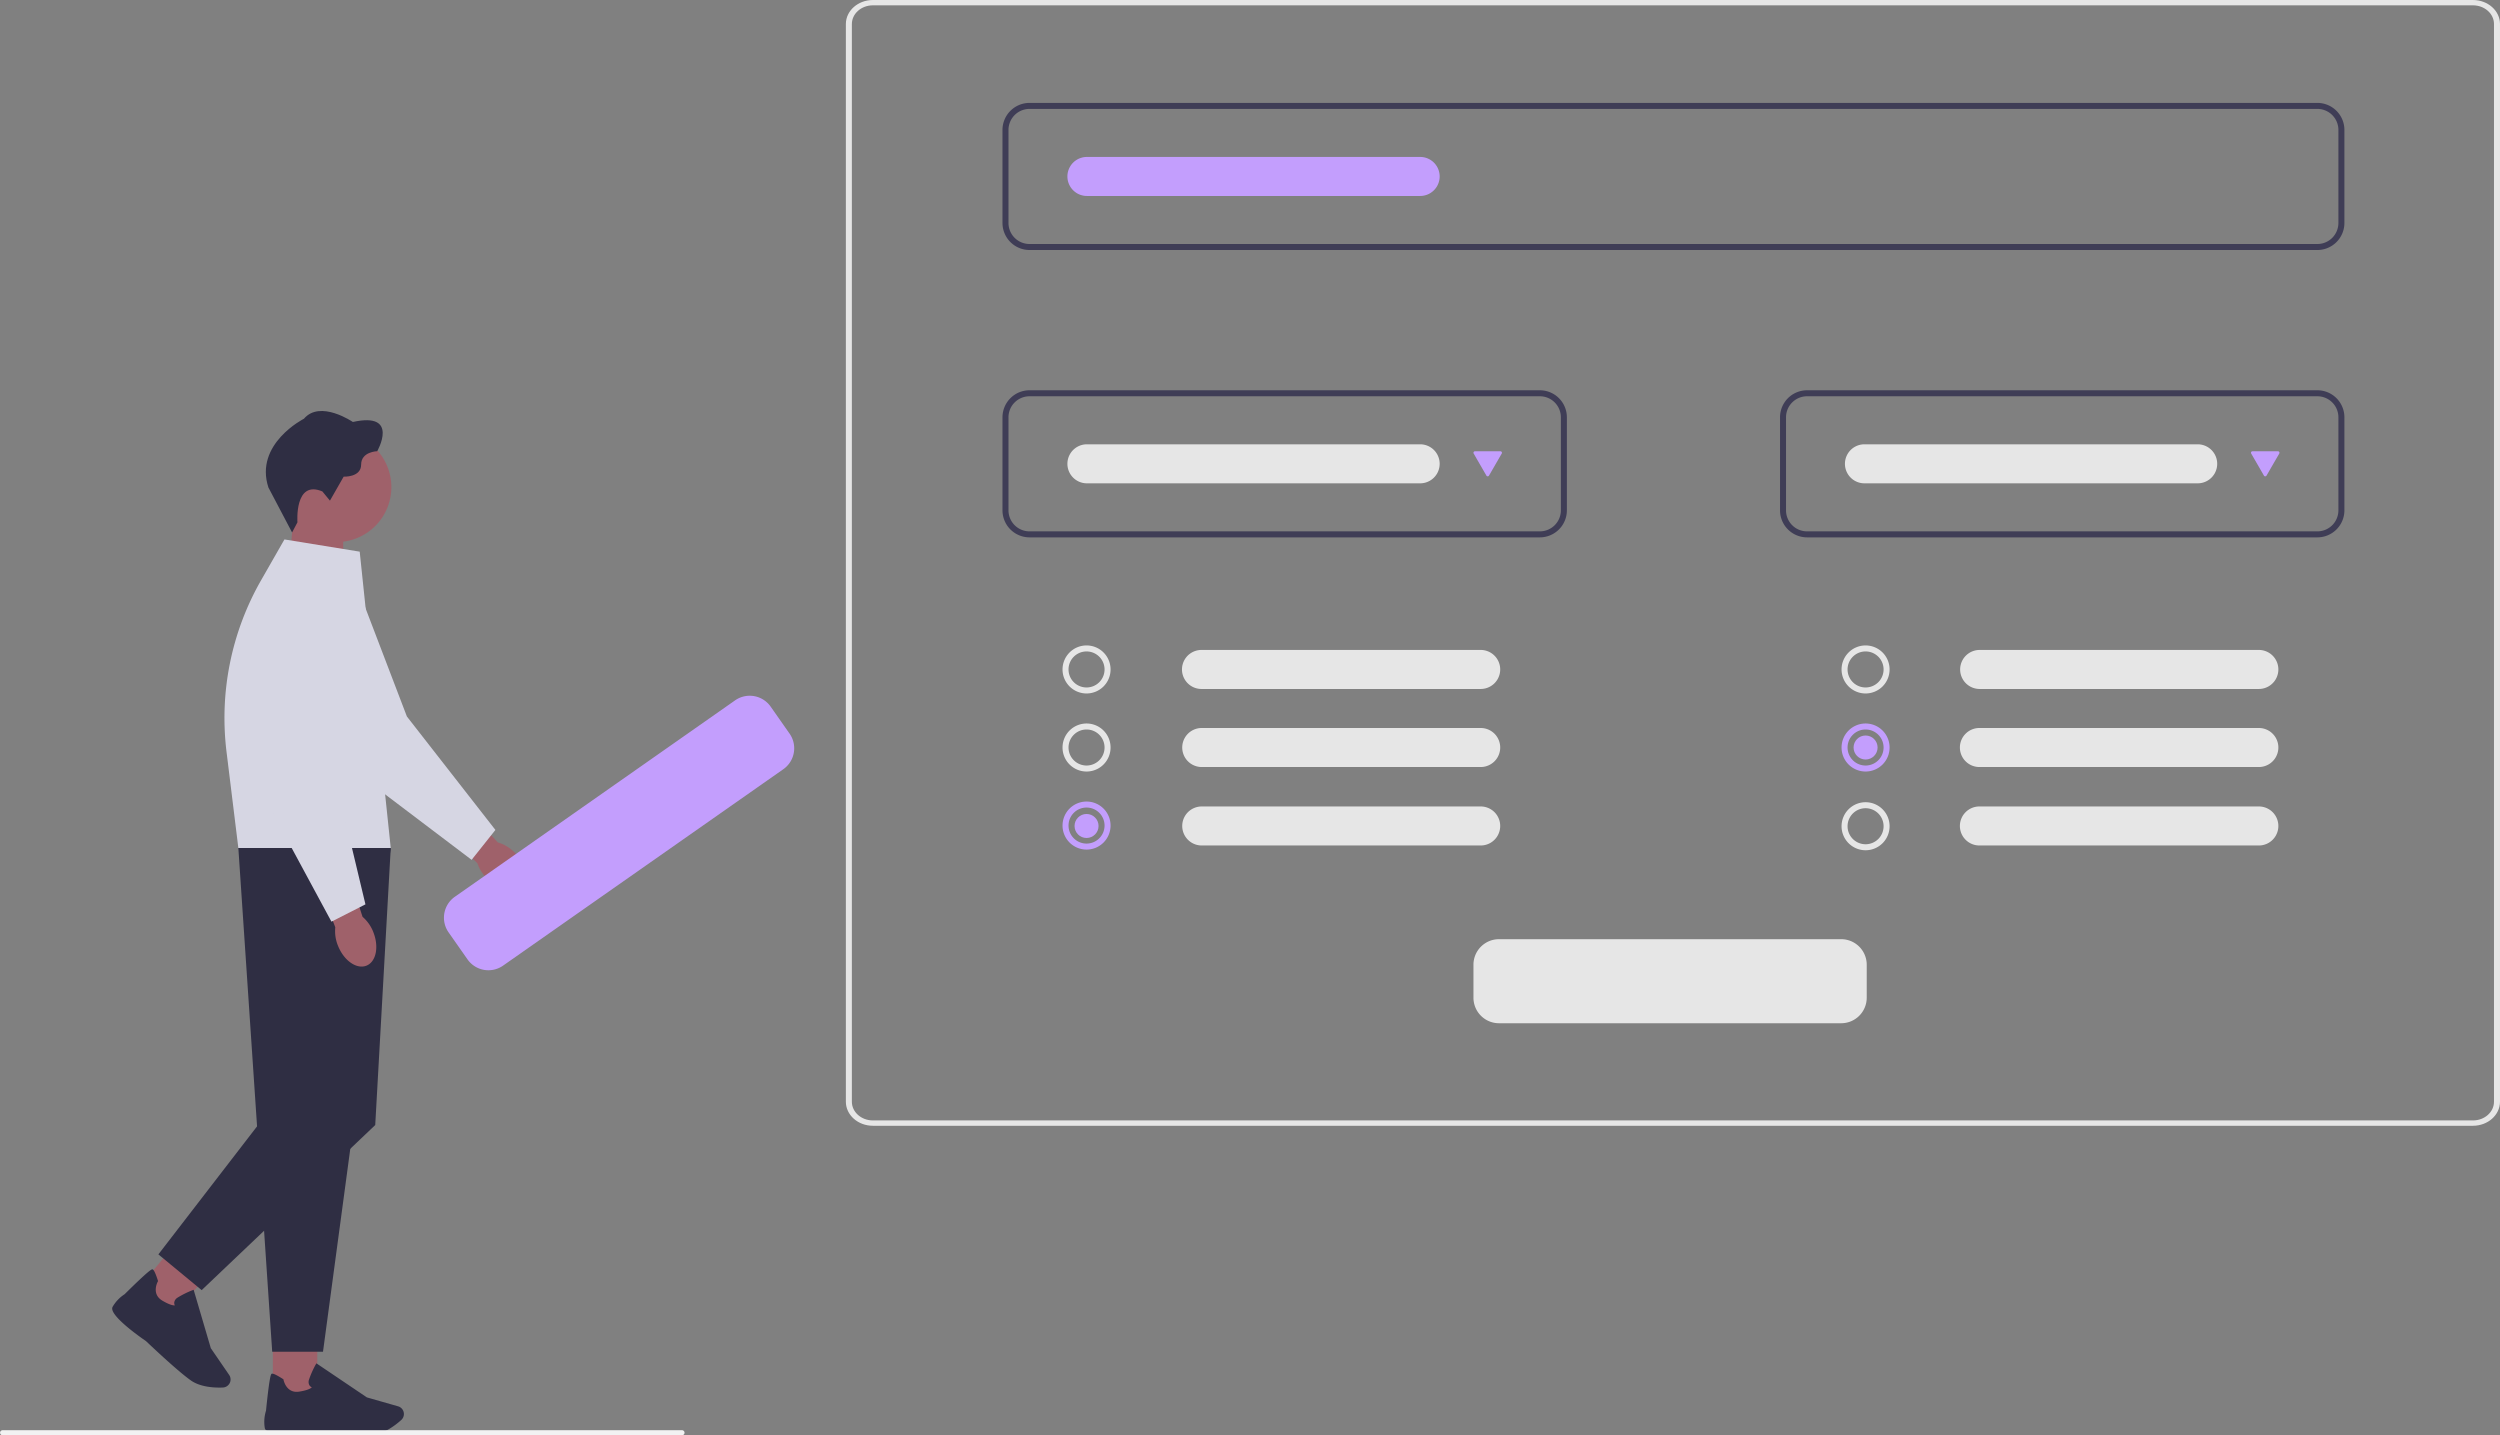 <svg xmlns="http://www.w3.org/2000/svg" width="800.283" height="459.452" viewBox="0 0 800.283 459.452" xmlns:xlink="http://www.w3.org/1999/xlink" role="img" artist="Katerina Limpitsouni" source="https://undraw.co/"><rect x="0" y="0" width="800.283" height="459.452" fill="#808080" stroke="none"/><g transform="translate(-560.001 -310)"><g transform="translate(595.918 441.564)"><path d="M456.278,312.134h0a12.465,12.465,0,0,0-5.2-3.049L436.759,293.47l-7.552,7.24,15.349,15.064a12.238,12.238,0,0,0,3.26,5.033c3.674,3.511,8.544,4.415,10.88,2.017s1.263-7.179-2.4-10.684h-.014Z" transform="translate(-327.646 -170.988)" fill="#9f616a"/><path d="M515.059,270.541l-7.607,9.563-39.318-29.762-.034-.068L445.124,207.4a14.706,14.706,0,1,1,26.7-12.2l14.908,39.019,28.329,36.309Z" transform="translate(-392.397 -136.424)" fill="#d6d6e3"/><path d="M516.754,164.58h16.029v25.429L515.11,184.2Z" transform="translate(-458.837 -129.638)" fill="#9f616a"/><path d="M527.619,140.7a17.6,17.6,0,1,1-17.6-17.6A17.6,17.6,0,0,1,527.619,140.7Z" transform="translate(-438.256 -116.33)" fill="#9f616a"/><path d="M506.612,148.761l-1.718,3.26-7.58-14.405c-4.564-13.978,11.376-22.005,11.376-22.005,5.2-6.126,15.655,1.039,15.655,1.039,15.078-3.348,7.8,9.359,7.8,9.359S527,126.124,527,130.28s-5.6,3.871-5.6,3.871l-4.388,7.682-2.425-2.948C505.573,135.068,506.612,148.761,506.612,148.761Z" transform="translate(-447.31 -113.133)" fill="#2f2e43"/><rect width="14.222" height="20.178" transform="translate(51.423 295.497)" fill="#9f616a"/><path d="M517.326,585.018c-6.242,0-15.356-.652-15.424-.659-2.438.217-14.609,1.175-15.214-1.61a11.96,11.96,0,0,1,.38-5.6c1.175-11.634,1.61-11.77,1.868-11.845.414-.122,1.623.455,3.586,1.718l.122.081.027.143c.034.177.9,4.449,5.026,3.8,2.825-.448,3.742-1.073,4.034-1.379a1.738,1.738,0,0,1-.747-.625,2.185,2.185,0,0,1-.156-1.82,28.807,28.807,0,0,1,2.187-4.91l.183-.326,16.164,10.908,9.984,2.853a2.555,2.555,0,0,1,1.664,1.474h0a2.575,2.575,0,0,1-.652,2.907c-1.813,1.63-5.42,4.422-9.2,4.768-1.005.1-2.336.129-3.831.129h0Z" transform="translate(-437.832 -257.131)" fill="#2f2e43"/><rect width="14.222" height="20.178" transform="matrix(-0.771, -0.637, 0.637, -0.771, 19.411, 289.863)" fill="#9f616a"/><path d="M590.468,550.994c-4.809-3.98-11.417-10.29-11.465-10.337-2.017-1.379-12.008-8.4-10.7-10.935a11.851,11.851,0,0,1,3.865-4.075c8.32-8.225,8.734-8.048,8.986-7.94.4.17.964,1.379,1.671,3.606l.041.136-.068.129c-.1.163-2.146,4.014,1.447,6.133,2.465,1.453,3.566,1.555,3.987,1.508a1.733,1.733,0,0,1-.177-.964,2.19,2.19,0,0,1,1.039-1.5,28.9,28.9,0,0,1,4.815-2.391l.346-.136,5.5,18.7,5.875,8.564a2.577,2.577,0,0,1,.34,2.2h0a2.583,2.583,0,0,1-2.357,1.827c-2.431.1-6.989-.048-10.12-2.187-.829-.571-1.875-1.392-3.029-2.343h0Z" transform="translate(-568.188 -242.919)" fill="#2f2e43"/><path d="M541.479,319.1,519.8,480.358H503.54L492.7,319.1h48.786Z" transform="translate(-452.32 -179.211)" fill="#2f2e43"/><path d="M525.077,407.183,492.7,449.19l13.855,11.444,55.564-52.847,4.965-88.688-9.936,8.884Z" transform="translate(-477.918 -179.211)" fill="#2f2e43"/><path d="M535.992,177.582l9.936,94.861H497.143l-3.783-30.787a88.842,88.842,0,0,1,11.057-54.905L511.9,173.67l24.091,3.912h0Z" transform="translate(-456.763 -132.554)" fill="#d6d6e3"/><path d="M519.414,346.939h0a12.427,12.427,0,0,0-3.464-4.931L509.4,321.85l-9.882,3.457,7.709,20.07a12.168,12.168,0,0,0,.876,5.936c1.881,4.714,5.943,7.559,9.06,6.35s4.123-6.011,2.241-10.724Z" transform="translate(-435.811 -180.093)" fill="#9f616a"/><path d="M542.08,297.425l-10.887,5.542-23.425-43.393V259.5l-3.117-48.541a14.707,14.707,0,1,1,29.354,0l-2.628,41.681,10.7,44.792h0Z" transform="translate(-461.01 -139.496)" fill="#d6d6e3"/></g><path d="M656.482,526.506H144.27c-4.774,0-8.644-3.443-8.649-7.686v-345c.006-4.243,3.875-7.681,8.649-7.686H656.482c4.775,0,8.644,3.443,8.649,7.686v345C665.125,523.063,661.256,526.5,656.482,526.506ZM144.27,167.84c-3.713,0-6.723,2.678-6.727,5.978v345c0,3.3,3.014,5.974,6.727,5.978H656.482c3.713,0,6.723-2.678,6.727-5.978v-345c0-3.3-3.014-5.974-6.727-5.978Z" transform="translate(695.152 143.868)" fill="#e6e6e6"/><path d="M608.538,260.221H196.27a8.659,8.659,0,0,1-8.649-8.649V221.781a8.659,8.659,0,0,1,8.649-8.649H608.538a8.659,8.659,0,0,1,8.649,8.649v29.791a8.659,8.659,0,0,1-8.649,8.649ZM196.27,215.054a6.735,6.735,0,0,0-6.727,6.727v29.791a6.735,6.735,0,0,0,6.727,6.727H608.538a6.735,6.735,0,0,0,6.727-6.727V221.781a6.735,6.735,0,0,0-6.727-6.727Z" transform="translate(693.289 129.81)" fill="#3f3d56"/><path d="M359.64,343.221H196.27a8.659,8.659,0,0,1-8.649-8.649V304.781a8.659,8.659,0,0,1,8.649-8.649H359.64a8.659,8.659,0,0,1,8.649,8.649v29.791A8.659,8.659,0,0,1,359.64,343.221ZM196.27,298.054a6.735,6.735,0,0,0-6.727,6.727v29.791a6.735,6.735,0,0,0,6.727,6.727H359.64a6.735,6.735,0,0,0,6.727-6.727V304.781a6.735,6.735,0,0,0-6.727-6.727Z" transform="translate(693.289 138.798)" fill="#3f3d56"/><path d="M618.64,343.221H455.27a8.659,8.659,0,0,1-8.649-8.649V304.781a8.659,8.659,0,0,1,8.649-8.649H618.64a8.659,8.659,0,0,1,8.649,8.649v29.791a8.659,8.659,0,0,1-8.649,8.649ZM455.27,298.054a6.735,6.735,0,0,0-6.727,6.727v29.791a6.734,6.734,0,0,0,6.727,6.727H618.64a6.735,6.735,0,0,0,6.727-6.727V304.781a6.735,6.735,0,0,0-6.727-6.727Z" transform="translate(683.188 138.798)" fill="#3f3d56"/><path d="M621.343,540.04H511.789a8.178,8.178,0,0,1-8.168-8.169V521.3a8.178,8.178,0,0,1,8.168-8.168H621.343a8.178,8.178,0,0,1,8.168,8.168v10.571A8.178,8.178,0,0,1,621.343,540.04Z" transform="translate(528.053 97.513)" fill="#e6e6e6"/><path d="M215.309,396.508A7.688,7.688,0,1,1,223,388.82a7.688,7.688,0,0,1-7.688,7.688Zm0-13.454a5.766,5.766,0,1,0,5.766,5.766A5.766,5.766,0,0,0,215.309,383.054Z" transform="translate(692.508 135.482)" fill="#e6e6e6"/><path d="M215.309,422.508A7.688,7.688,0,1,1,223,414.82a7.688,7.688,0,0,1-7.688,7.688Zm0-13.454a5.766,5.766,0,1,0,5.766,5.766A5.766,5.766,0,0,0,215.309,409.054Z" transform="translate(692.508 134.469)" fill="#e6e6e6"/><path d="M215.309,448.508A7.688,7.688,0,1,1,223,440.82a7.688,7.688,0,0,1-7.688,7.688Zm0-13.454a5.766,5.766,0,1,0,5.766,5.766,5.766,5.766,0,0,0-5.766-5.766Z" transform="translate(692.508 133.454)" fill="#C39EFD"/><path d="M254.367,382.632a6.246,6.246,0,0,0,0,12.493H343.74a6.246,6.246,0,0,0,0-12.493Z" transform="translate(690.25 135.424)" fill="#e6e6e6"/><path d="M254.367,408.632a6.247,6.247,0,0,0,0,12.493H343.74a6.246,6.246,0,0,0,0-12.493Z" transform="translate(690.25 134.41)" fill="#e6e6e6"/><path d="M254.367,434.632a6.247,6.247,0,0,0,0,12.493H343.74a6.246,6.246,0,0,0,0-12.493Z" transform="translate(690.25 133.527)" fill="#e6e6e6"/><path d="M474.809,396.508a7.688,7.688,0,1,1,7.688-7.688A7.688,7.688,0,0,1,474.809,396.508Zm0-13.454a5.766,5.766,0,1,0,5.766,5.766,5.766,5.766,0,0,0-5.766-5.766Z" transform="translate(682.387 135.482)" fill="#e6e6e6"/><path d="M474.809,422.508a7.688,7.688,0,1,1,7.688-7.688,7.688,7.688,0,0,1-7.688,7.688Zm0-13.454a5.766,5.766,0,1,0,5.766,5.766,5.766,5.766,0,0,0-5.766-5.766Z" transform="translate(682.387 134.469)" fill="#C39EFD"/><path d="M474.809,448.508a7.688,7.688,0,1,1,7.688-7.688A7.688,7.688,0,0,1,474.809,448.508Zm0-13.454a5.766,5.766,0,1,0,5.766,5.766,5.766,5.766,0,0,0-5.766-5.766Z" transform="translate(682.387 133.669)" fill="#e6e6e6"/><path d="M512.867,382.632a6.246,6.246,0,1,0,0,12.493H602.24a6.246,6.246,0,1,0,0-12.493Z" transform="translate(680.848 135.424)" fill="#e6e6e6"/><path d="M512.867,408.632a6.247,6.247,0,1,0,0,12.493H602.24a6.246,6.246,0,1,0,0-12.493Z" transform="translate(680.848 134.41)" fill="#e6e6e6"/><path d="M512.867,434.632a6.247,6.247,0,1,0,0,12.493H602.24a6.246,6.246,0,1,0,0-12.493Z" transform="translate(680.848 133.527)" fill="#e6e6e6"/><path d="M215.494,314.132a6.246,6.246,0,0,0,0,12.493H322.165a6.246,6.246,0,1,0,0-12.493Z" transform="translate(692.445 138.096)" fill="#e6e6e6"/><path d="M215.494,231.132a6.246,6.246,0,0,0,0,12.493H322.165a6.246,6.246,0,1,0,0-12.493Z" transform="translate(692.445 129.107)" fill="#C39EFD"/><path d="M344.984,316.456a.48.48,0,0,0-.416.721l4.079,7.064a.481.481,0,0,0,.832,0l4.079-7.064a.48.48,0,0,0-.416-.721Z" transform="translate(687.17 138.006)" fill="#C39EFD"/><path d="M474.494,314.132a6.246,6.246,0,0,0,0,12.493H581.165a6.246,6.246,0,0,0,0-12.493Z" transform="translate(682.344 138.096)" fill="#e6e6e6"/><path d="M603.984,316.456a.48.48,0,0,0-.416.721l4.079,7.064a.481.481,0,0,0,.833,0l4.078-7.064a.48.48,0,0,0-.416-.721Z" transform="translate(677.068 138.006)" fill="#C39EFD"/><ellipse cx="3.844" cy="3.844" rx="3.844" ry="3.844" transform="translate(1153.354 545.445)" fill="#C39EFD"/><ellipse cx="3.844" cy="3.844" rx="3.844" ry="3.844" transform="translate(903.975 570.562)" fill="#C39EFD"/><path d="M960.05,733.1H742.512a.809.809,0,0,1,0-1.617H960.05a.809.809,0,0,1,0,1.617Z" transform="translate(-181.703 36.347)" fill="#f2f2f2"/><path d="M621.343,540.04H511.789a8.178,8.178,0,0,1-8.168-8.169V521.3a8.178,8.178,0,0,1,8.168-8.168H621.343a8.178,8.178,0,0,1,8.168,8.168v10.571A8.178,8.178,0,0,1,621.343,540.04Z" transform="matrix(0.819, -0.574, 0.574, 0.819, -8.102, 470.589)" fill="#C39EFD"/></g></svg>